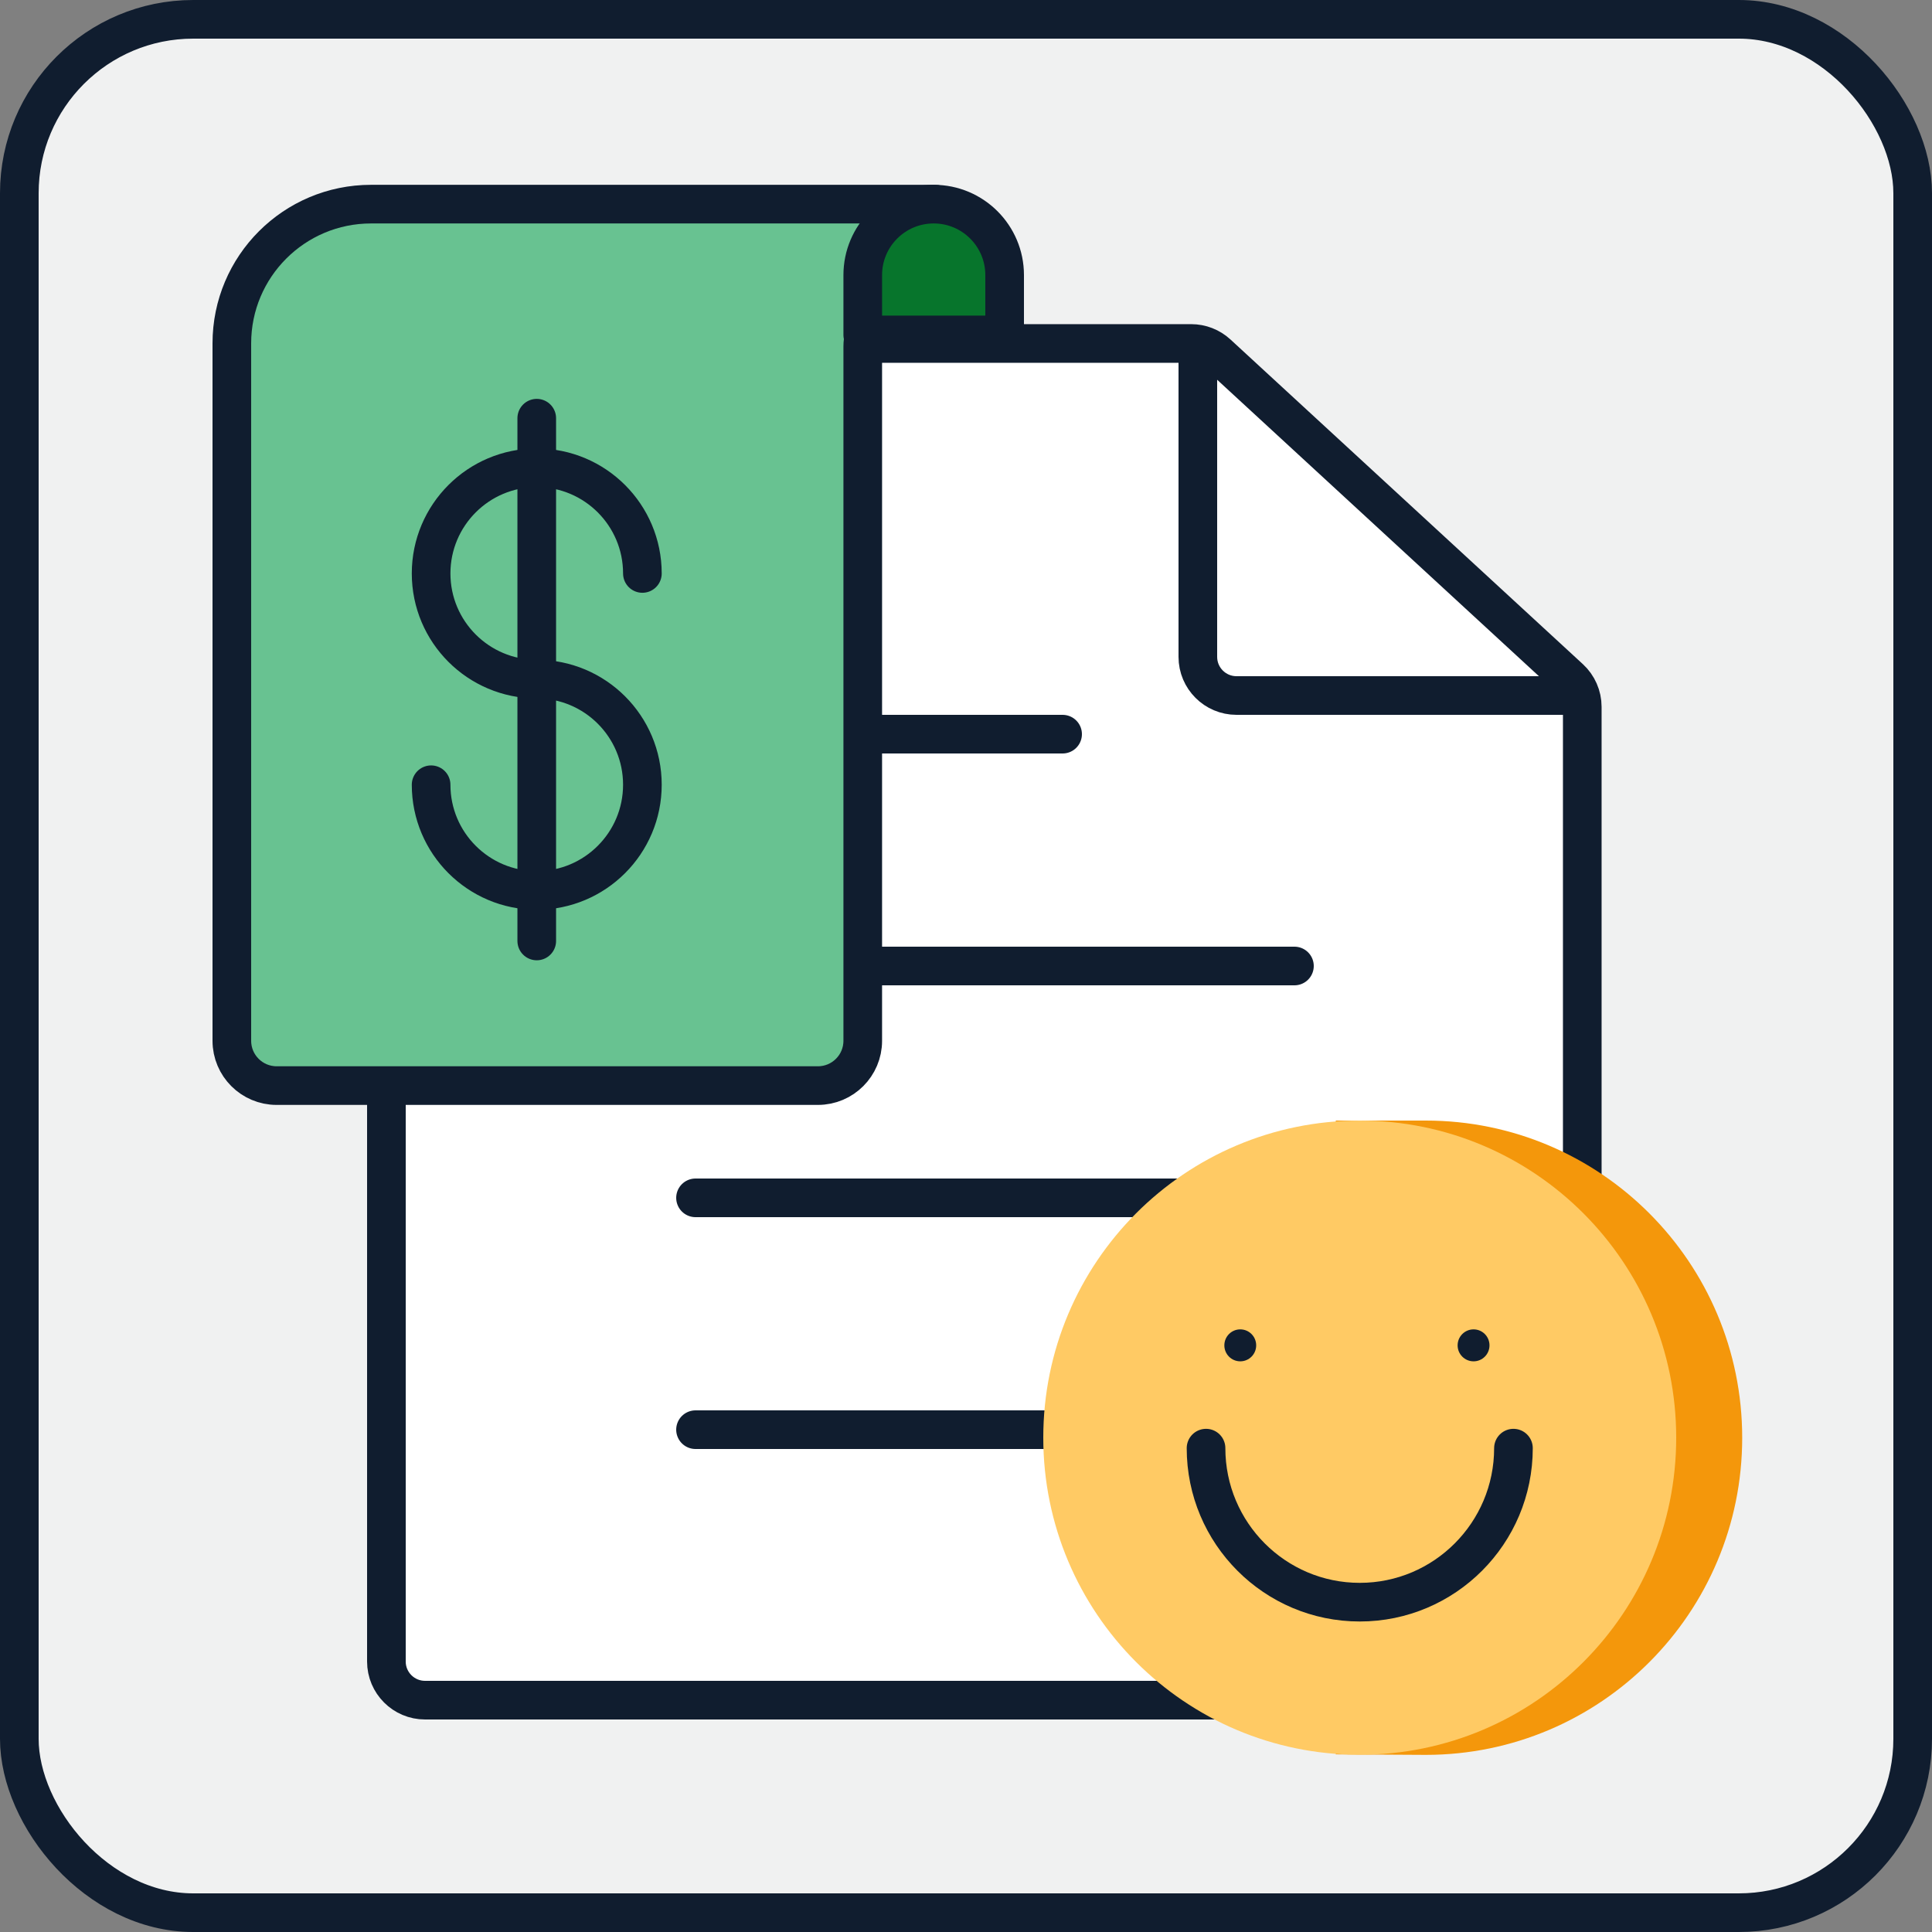 <svg width="50" height="50" viewBox="0 0 50 50" fill="none" xmlns="http://www.w3.org/2000/svg">
<rect x="0" y="0" width="50" height="50" fill="#808080" stroke="none"/>
<rect x="0.5" y="0.5" width="49" height="49" rx="4.5" fill="#F0F1F1" stroke="#101D2F"/>
<path d="M33.036 25.107H24.035C23.483 25.107 23.035 24.659 23.035 24.107V15.376" stroke="#101D2F"/>
<path d="M37.059 21.862H28.059C27.506 21.862 27.059 21.415 27.059 20.862V12.132" stroke="#101D2F"/>
<path d="M10 43V9.889C10 9.336 10.448 8.889 11 8.889H30.828C31.079 8.889 31.32 8.983 31.505 9.153L40.626 17.556C40.831 17.745 40.949 18.012 40.949 18.292V43C40.949 43.552 40.501 44 39.949 44H11C10.448 44 10 43.552 10 43Z" fill="white" stroke="#101D2F"/>
<path d="M41 18H32C31.448 18 31 17.552 31 17V9" stroke="#101D2F"/>
<path d="M18 19H27.5" stroke="#101D2F" stroke-linecap="round"/>
<path d="M18 25H33.5" stroke="#101D2F" stroke-linecap="round"/>
<path d="M18 31H33.5" stroke="#101D2F" stroke-linecap="round"/>
<path d="M18 37H33.5" stroke="#101D2F" stroke-linecap="round"/>
<path d="M21.169 28.095H7.159C6.52 28.095 6 27.576 6 26.936V8.886C6 6.896 7.613 5.283 9.603 5.283H24.202L22.473 8.406C22.378 8.578 22.328 8.771 22.328 8.967V26.936C22.328 27.575 21.809 28.095 21.168 28.095H21.169Z" fill="#68C291" stroke="#101D2F" stroke-linecap="round" stroke-linejoin="round"/>
<path d="M11.157 20.309C11.157 21.819 12.381 23.044 13.891 23.044C15.401 23.044 16.625 21.819 16.625 20.309C16.625 18.799 15.401 17.575 13.891 17.575C12.381 17.575 11.157 16.351 11.157 14.841C11.157 13.331 12.381 12.106 13.891 12.106C15.401 12.106 16.625 13.331 16.625 14.841" stroke="#101D2F" stroke-linecap="round" stroke-linejoin="round"/>
<path d="M13.891 10.823V24.352" stroke="#101D2F" stroke-linecap="round" stroke-linejoin="round"/>
<path d="M22.328 8.668V7.119C22.328 6.105 23.15 5.283 24.164 5.283C25.178 5.283 26 6.105 26 7.119V8.668H22.328Z" fill="#07752C" stroke="#101D2F" stroke-linecap="round" stroke-linejoin="round"/>
<path d="M36.898 45.416C41.423 45.416 45.088 41.74 45.088 37.209C45.088 32.678 41.42 29 36.898 29H34.57V45.403L36.898 45.416Z" fill="#F4970B"/>
<path d="M35.19 45.413C39.713 45.413 43.38 41.739 43.38 37.207C43.38 32.674 39.713 29 35.19 29C30.667 29 27 32.674 27 37.207C27 41.739 30.667 45.413 35.19 45.413Z" fill="#FFCA64"/>
<path d="M39.168 37.478C39.168 39.679 37.386 41.464 35.19 41.464C32.994 41.464 31.212 39.679 31.212 37.478" stroke="#101D2F" stroke-miterlimit="10" stroke-linecap="round"/>
<path d="M38.136 35.231C38.364 35.231 38.548 35.046 38.548 34.818C38.548 34.589 38.364 34.404 38.136 34.404C37.908 34.404 37.723 34.589 37.723 34.818C37.723 35.046 37.908 35.231 38.136 35.231Z" fill="#101D2F"/>
<path d="M32.098 35.231C32.326 35.231 32.51 35.046 32.51 34.818C32.51 34.589 32.326 34.404 32.098 34.404C31.87 34.404 31.686 34.589 31.686 34.818C31.686 35.046 31.87 35.231 32.098 35.231Z" fill="#101D2F"/>
</svg>
